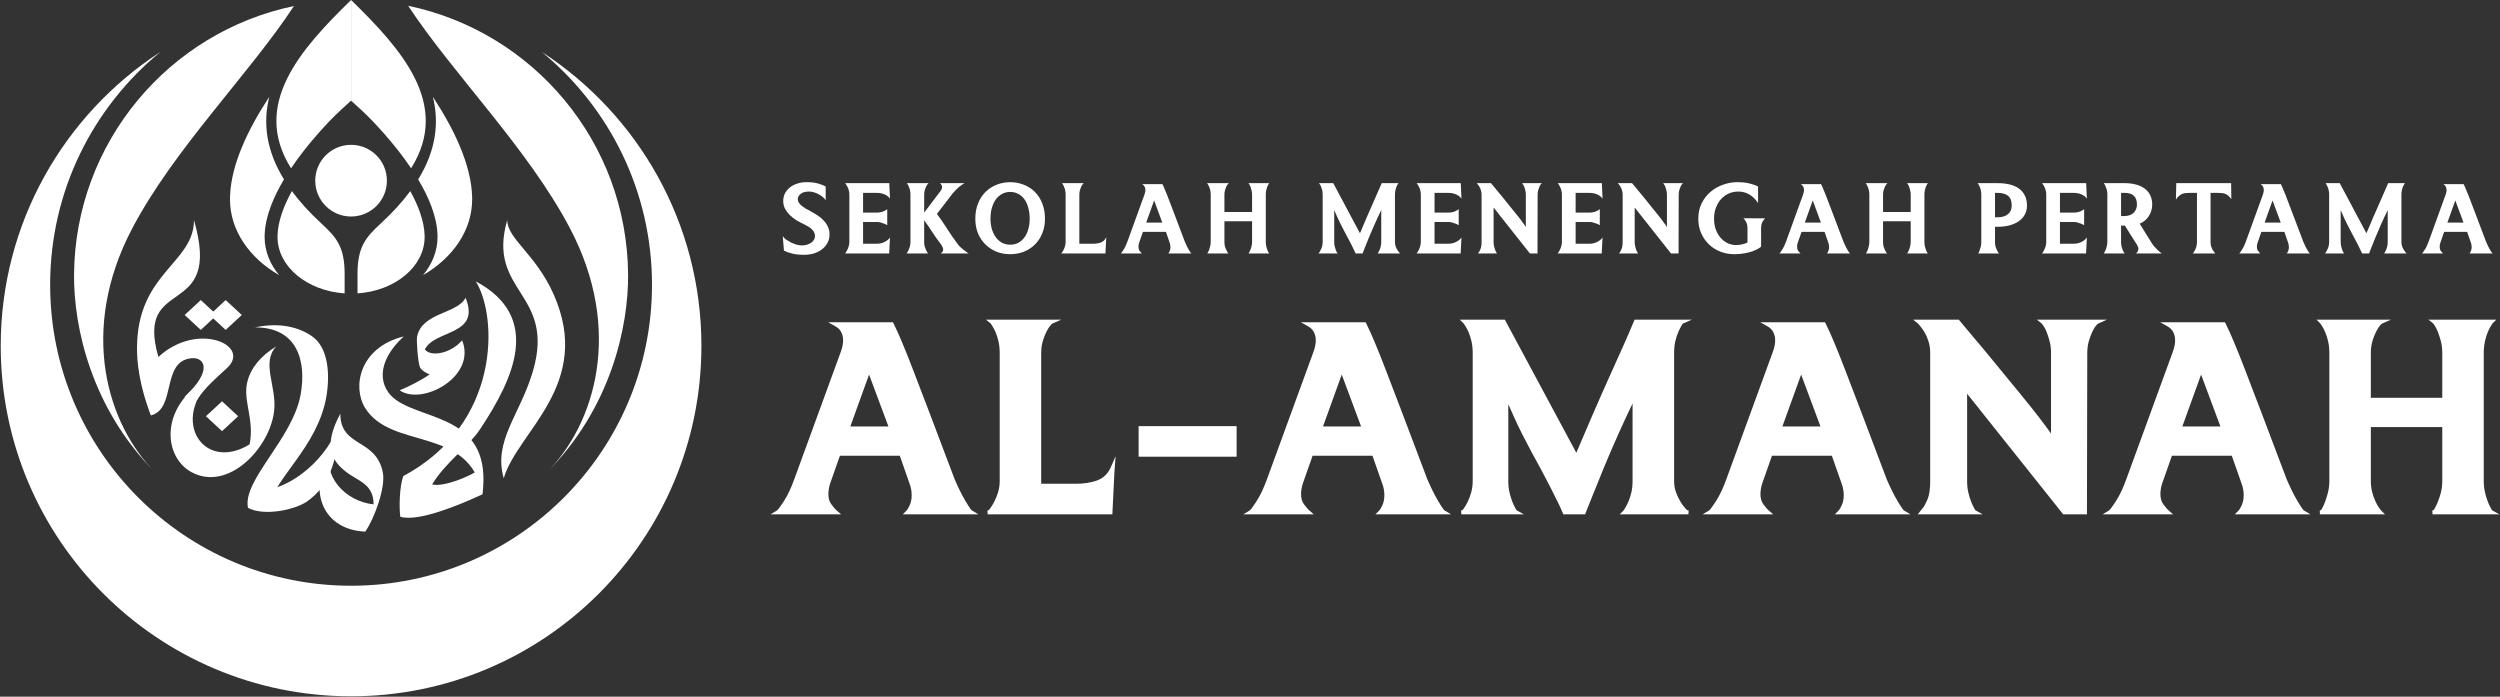 <svg xmlns="http://www.w3.org/2000/svg" width="2031" height="566" viewBox="0 0 2031 566" fill="none"><rect x="0" y="0" width="2031" height="566" fill="#333333" stroke="none"/><g clip-path="url(#clip0_2130_864)"><path fill-rule="evenodd" clip-rule="evenodd" d="M333.969 136.701C327.348 126.843 319.844 117.386 311.921 108.414C305.893 101.588 299.385 94.668 292.579 88.478L285.213 81.783V0C326.115 39.93 366.622 84.855 333.969 136.701Z" fill="white"></path><path fill-rule="evenodd" clip-rule="evenodd" d="M383.548 159.669C383.573 160.389 383.589 161.111 383.589 161.836C383.589 187.136 367.865 209.572 343.623 223.537C347.195 219.302 350.118 214.549 352.207 209.296C354.352 203.901 355.455 198.231 355.455 192.485C355.455 191.965 355.441 191.446 355.427 190.926C354.974 175.478 347.93 159.515 339.73 145.776C354.022 122.503 357.01 100.205 351.665 78.664C368.992 105 382.806 133.938 383.548 159.669Z" fill="white"></path><path fill-rule="evenodd" clip-rule="evenodd" d="M236.457 136.701C243.078 126.843 250.582 117.386 258.504 108.414C264.532 101.588 271.041 94.668 277.847 88.478L285.213 81.783V0C244.312 39.93 203.803 84.855 236.457 136.701Z" fill="white"></path><path fill-rule="evenodd" clip-rule="evenodd" d="M186.878 159.669C186.852 160.389 186.836 161.111 186.836 161.836C186.836 187.136 202.56 209.572 226.802 223.537C223.231 219.302 220.307 214.549 218.218 209.296C216.074 203.901 214.97 198.231 214.97 192.485C214.97 191.965 214.984 191.446 215 190.926C215.452 175.478 222.497 159.515 230.695 145.776C216.404 122.503 213.415 100.205 218.762 78.664C201.433 105 187.621 133.938 186.878 159.669Z" fill="white"></path><path fill-rule="evenodd" clip-rule="evenodd" d="M344.95 191.185C344.966 191.617 344.976 192.051 344.976 192.485C344.976 216.546 321.005 236.293 290.452 238.337V222.365C290.452 200.564 297.213 192.707 309.211 181.669C318.937 172.721 326.912 163.919 333.317 155.254C339.962 167.345 344.618 179.789 344.95 191.185Z" fill="white"></path><path fill-rule="evenodd" clip-rule="evenodd" d="M225.475 191.185C225.459 191.617 225.45 192.051 225.45 192.485C225.45 216.546 249.421 236.293 279.973 238.337V222.365C279.973 200.564 273.212 192.707 261.215 181.669C251.49 172.721 243.514 163.919 237.11 155.254C230.463 167.345 225.808 179.789 225.475 191.185Z" fill="white"></path><path fill-rule="evenodd" clip-rule="evenodd" d="M285.212 117.66C301.291 117.66 314.324 130.696 314.324 146.777C314.324 162.856 301.291 175.893 285.212 175.893C269.135 175.893 256.101 162.856 256.101 146.777C256.101 130.696 269.135 117.66 285.212 117.66Z" fill="white"></path><path fill-rule="evenodd" clip-rule="evenodd" d="M440.158 42.203C518.207 92.965 569.829 180.951 569.829 281.006C569.829 438.222 442.402 565.669 285.212 565.669C128.021 565.669 0.595 438.222 0.595 281.006C0.595 180.951 52.217 92.965 130.266 42.203C75.61 87.046 40.736 155.116 40.736 231.337C40.736 366.38 150.191 475.854 285.212 475.854C420.233 475.854 529.688 366.38 529.688 231.337C529.688 155.116 494.814 87.046 440.158 42.203Z" fill="white"></path><path fill-rule="evenodd" clip-rule="evenodd" d="M391.954 401.571C381.569 345.567 318.07 366.174 296.553 331.32C286.087 314.368 291.955 282.256 327.972 273.312C304.451 295.106 308.021 315.314 321.987 325.082C346.528 342.249 400.002 338.112 391.954 401.571Z" fill="white"></path><path fill-rule="evenodd" clip-rule="evenodd" d="M303.505 409.755C303.505 392.901 290.916 391.082 280.863 383.113C269.942 374.453 262.013 362.987 276.473 336.07C276.472 363.797 305.491 355.717 311.031 383.943C313.4 396.017 303.961 421.762 296.723 431.872C263.613 430.555 248.404 400.715 268.632 363.736C261.129 386.319 280.214 407.275 303.505 409.755Z" fill="white"></path><path fill-rule="evenodd" clip-rule="evenodd" d="M222.769 333.334C224.787 313.63 211.98 294.518 224.491 281.363C211.695 289.245 203.714 298.837 200.874 310.435C197.192 325.475 206.986 341.434 202.725 361.034C163.917 384.938 134.298 337.413 179.007 301.85C128.414 324.354 131.202 370.078 155.259 383.406C185.338 400.072 219.661 363.658 222.769 333.334Z" fill="white"></path><path fill-rule="evenodd" clip-rule="evenodd" d="M163.115 243.777L176.199 255.899L163.115 268.021L150.03 255.899L163.115 243.777Z" fill="white"></path><path fill-rule="evenodd" clip-rule="evenodd" d="M183.331 243.777L196.416 255.899L183.331 268.021L170.247 255.899L183.331 243.777Z" fill="white"></path><path fill-rule="evenodd" clip-rule="evenodd" d="M218.917 411.299C222.591 388.66 257.848 363.313 265.035 322.73C268.573 302.76 266.031 282.531 254.273 273.773C244.101 266.194 228.066 261.516 207.243 265.954C241.659 265.954 249.029 293.281 244.289 320.277C237.956 356.357 196.823 390.118 201.46 412.582C207.815 412.582 213.617 412.133 218.917 411.299Z" fill="white"></path><path fill-rule="evenodd" clip-rule="evenodd" d="M201.46 412.582C214.449 419.531 239.097 414.213 248.755 407.843C270.12 393.752 274.783 367.645 274.783 345.344C267.962 368.931 238.122 398.796 208.437 398.796C208.437 408.464 205.379 405.254 201.46 412.582Z" fill="white"></path><path fill-rule="evenodd" clip-rule="evenodd" d="M184.47 298.959C175.479 307.29 166.294 314.984 160.22 324.732C155.816 325.967 154.24 321.283 149.837 322.518C173.366 300.713 165.982 290.08 155.648 291.018C130.684 293.284 143.558 332.275 122.517 337.497C117.593 324.266 111.311 304.57 111.311 282.923C111.311 221.511 157.585 214.039 157.585 178.785C181.396 261.126 109.088 222.239 128.678 289.997C160.26 260.733 204.498 280.401 184.47 298.959Z" fill="white"></path><path fill-rule="evenodd" clip-rule="evenodd" d="M180.375 326.02L193.46 338.146L180.375 350.268L167.291 338.146L180.375 326.02Z" fill="white"></path><path fill-rule="evenodd" clip-rule="evenodd" d="M409.253 388.526C420.173 350.766 482.25 312.491 449.833 239.23C435.303 206.39 412.084 194.043 412.084 178.785C395.122 237.439 451.436 237.59 433.05 301.172C422.772 336.711 400.433 358.014 409.253 388.526Z" fill="white"></path><path fill-rule="evenodd" clip-rule="evenodd" d="M386.537 228.602C440.472 257.455 417.698 307.016 390.096 348.56C380.167 363.507 363.013 374.308 351.056 393.497C359.536 396.076 382.626 387 390.533 380.63C391.008 387.61 391.48 394.591 391.954 401.57C373.712 410.028 339.886 424.267 325.176 419.797C324.237 412.279 324.398 396.054 327.598 386.793C406.823 344.411 404.477 257.393 386.537 228.602Z" fill="white"></path><path fill-rule="evenodd" clip-rule="evenodd" d="M349.024 304.16C342.144 309.006 331.828 314.227 324.675 317.072C342.926 329.888 387.402 305.938 375.424 276.52C366.32 287.005 350.319 290.328 345.143 283.896C353.259 267.523 390.835 272.887 378.217 241.895C371.72 255.003 342.645 253.735 338.824 273.599C338.55 275.026 338.68 279.861 339.085 284.95C339.519 290.36 340.258 296.061 341.153 298.255C342.021 300.389 345.508 302.892 349.024 304.16Z" fill="white"></path><path fill-rule="evenodd" clip-rule="evenodd" d="M238.824 4.898C137.32 26.01 60.913 115.622 60.157 223.227C59.858 265.942 74.283 332.054 126.404 384.184C86.988 344.761 63.837 268.415 107.391 185.61C141.427 120.902 202.33 60.364 238.824 4.898Z" fill="white"></path><path fill-rule="evenodd" clip-rule="evenodd" d="M331.599 4.715C433.103 25.826 509.511 115.439 510.267 223.042C510.565 265.758 496.141 331.87 444.019 384C483.436 344.577 506.586 268.231 463.033 185.426C428.996 120.717 368.093 60.18 331.599 4.715Z" fill="white"></path><path fill-rule="evenodd" clip-rule="evenodd" d="M1977.03 414.503C1977.31 414.108 1977.62 413.556 1977.82 413.237C1978.81 411.627 1979.64 409.809 1980.37 408.063C1981.43 405.54 1982.26 402.891 1982.96 400.239C1983.77 397.145 1984.1 393.952 1984.1 390.753V346.967H1926.07V390.753C1926.07 393.842 1926.37 396.971 1927.2 399.947C1927.91 402.512 1928.78 405.057 1929.89 407.47C1930.68 409.188 1931.63 411.054 1932.82 412.593C1933.31 413.276 1934.02 414.328 1934.61 414.91L1937.58 417.857H1884.73L1884.55 414.64L1885.54 414.516C1885.83 414.129 1886.15 413.574 1886.35 413.252C1887.29 411.669 1888.06 409.833 1888.73 408.11C1889.72 405.549 1890.54 402.913 1891.22 400.248C1892.02 397.147 1892.36 393.957 1892.36 390.753V286.799C1892.36 283.56 1892.07 280.304 1891.33 277.156C1890.72 274.598 1889.96 272.034 1888.92 269.659C1888.15 267.96 1887.28 266.153 1886.24 264.607C1885.83 263.993 1885.32 263.162 1884.84 262.611L1881.94 259.695H1942.39L1935.03 262.924C1934.58 263.228 1933.74 264.235 1933.38 264.659C1932.16 266.06 1931.13 267.942 1930.29 269.604C1929.05 272.034 1928.09 274.627 1927.31 277.247C1926.4 280.334 1926.07 283.58 1926.07 286.799V323.181H1984.1V286.799C1984.1 283.578 1983.8 280.315 1982.96 277.209C1982.27 274.64 1981.51 272.043 1980.51 269.584C1979.83 267.897 1979.03 266.11 1978.02 264.607C1977.65 264.058 1977.14 263.191 1976.69 262.72L1972.86 259.695H2028L2025.06 262.604C2024.64 263.087 2024.14 263.907 2023.8 264.455C2022.83 265.979 2022 267.743 2021.25 269.357C2020.2 271.787 2019.43 274.389 2018.84 276.981C2018.12 280.204 2017.8 283.494 2017.8 286.799V390.753C2017.8 393.91 2018.13 397.064 2018.84 400.136C2019.44 402.698 2020.17 405.268 2021.16 407.7C2021.87 409.466 2022.66 411.251 2023.62 412.929C2023.85 413.346 2024.38 414.367 2024.72 414.679L2030.48 417.857H1976.18L1976.03 414.605L1977.03 414.503Z" fill="white"></path><path fill-rule="evenodd" clip-rule="evenodd" d="M1813.12 370.252H1764.47L1756.85 391.889C1756.27 393.505 1755.75 395.222 1755.51 396.981C1755.27 398.415 1755.1 399.884 1755.1 401.338C1755.1 404.37 1755.72 407.372 1757.57 409.792C1758.85 411.461 1760.4 413.467 1761.98 414.834L1765.46 417.856H1708.13L1713.4 414.672C1714.55 413.911 1718.08 408.503 1718.9 407.247C1722.45 401.825 1725.16 395.448 1727.39 389.341L1765.26 285.634C1765.86 284.055 1766.29 282.357 1766.65 280.704C1767.06 278.833 1767.16 276.922 1767 275.014C1766.84 273.048 1766.26 271.204 1765.35 269.479C1764.3 267.509 1762.56 266.074 1760.67 265.018L1754.92 261.805H1807.56L1808.02 262.724C1810.49 267.622 1812.7 272.693 1814.83 277.753C1818.01 285.287 1821 292.919 1823.94 300.552C1828.51 312.406 1833.04 324.279 1837.56 336.154C1844.3 353.862 1850.95 371.583 1857.65 389.267C1860.27 395.322 1863.13 401.379 1866.47 407.047C1867.24 408.336 1870.52 413.883 1871.67 414.674L1876.94 417.856H1815.51L1818.48 414.912C1819.5 413.898 1820.57 411.68 1821.19 410.369C1822.39 407.847 1822.77 404.889 1822.77 402.106C1822.77 400.619 1822.58 399.085 1822.36 397.618C1822.06 395.689 1821.43 393.739 1820.7 391.871L1813.12 370.252ZM1772.93 346.464H1803.87L1788.16 304.311L1772.93 346.464Z" fill="white"></path><path fill-rule="evenodd" clip-rule="evenodd" d="M1598.09 319.871V390.753C1598.09 393.891 1598.35 397.07 1599.08 400.125C1599.69 402.68 1600.42 405.268 1601.4 407.7C1602.11 409.464 1602.91 411.251 1603.85 412.897C1604.09 413.32 1604.65 414.363 1605.01 414.677L1610.77 417.857H1557.95L1562.56 412.121L1562.55 412.195C1563.34 411.287 1564.93 407.795 1565.48 406.638C1567.67 402.101 1568.09 395.742 1568.09 390.753V286.799C1568.09 283.573 1567.69 280.356 1566.71 277.288C1565.87 274.684 1564.81 272.161 1563.4 269.833C1562.35 268.105 1561.19 266.291 1559.86 264.778C1559.31 264.154 1558.64 263.296 1558.04 262.74L1554.23 259.695H1591.32L1591.82 260.3C1595.67 265.002 1599.57 269.657 1603.51 274.273C1608.67 280.31 1613.75 286.406 1618.77 292.563C1624.22 299.241 1629.69 305.89 1635.17 312.543C1640.37 318.859 1645.56 325.186 1650.66 331.589C1654.75 336.737 1658.79 341.945 1662.69 347.257C1663.84 348.831 1665.07 350.505 1666.25 352.212V286.799C1666.25 283.578 1665.95 280.317 1665.11 277.209C1664.42 274.631 1663.62 272.055 1662.63 269.582C1661.95 267.901 1661.11 266.122 1660.05 264.661C1659.63 264.093 1659.07 263.221 1658.58 262.729L1654.74 259.695H1711.71L1704.39 262.924C1703.94 263.228 1703.11 264.235 1702.74 264.659C1701.54 266.04 1700.57 267.885 1699.79 269.552C1698.64 272.02 1697.72 274.629 1696.94 277.249C1696.03 280.331 1695.71 283.588 1695.7 286.803L1695.43 417.857H1676.17L1598.09 319.871Z" fill="white"></path><path fill-rule="evenodd" clip-rule="evenodd" d="M1280.6 367.841C1289.8 346.127 1299.16 324.47 1308.86 302.992C1315.19 288.984 1321.58 274.912 1327.52 260.726L1327.95 259.695H1374.43L1367.21 262.854C1366.88 263.153 1366.3 264.133 1366.06 264.532C1365.1 266.148 1364.26 267.918 1363.49 269.642C1362.42 272.038 1361.65 274.595 1361.04 277.156C1360.3 280.292 1360.05 283.576 1360.05 286.799V390.753C1360.05 393.95 1360.51 397.082 1361.63 400.067C1362.64 402.755 1363.86 405.393 1365.36 407.827C1366.47 409.634 1367.73 411.423 1369.17 412.962C1369.54 413.355 1370.17 414.077 1370.65 414.482L1371.83 414.6L1371.68 417.857H1315.86L1318.78 414.945C1319.24 414.418 1319.81 413.443 1320.19 412.841C1321.21 411.21 1322.07 409.403 1322.86 407.641C1323.93 405.25 1324.7 402.678 1325.31 400.125C1326.04 397.073 1326.3 393.891 1326.3 390.753V327.812C1322.44 335.792 1318.69 343.827 1315.07 351.922C1310.8 361.455 1306.64 371.046 1302.67 380.719C1299.54 388.373 1296.45 396.051 1293.36 403.726C1291.61 408.065 1289.83 412.413 1288.15 416.781L1287.73 417.857H1270.03L1269.61 416.792C1268.57 414.159 1267.28 411.513 1266.06 408.961C1264.14 404.929 1262.14 400.933 1260.09 396.964C1257.59 392.109 1255.08 387.265 1252.52 382.445C1249.78 377.268 1246.97 372.128 1244.09 366.992C1239.09 357.605 1234.11 348.041 1229.77 338.304C1228.29 334.997 1226.82 331.691 1225.34 328.388V390.753C1225.34 393.891 1225.61 397.07 1226.34 400.125C1226.95 402.68 1227.67 405.268 1228.66 407.703C1229.37 409.466 1230.16 411.251 1231.11 412.899C1231.35 413.32 1231.9 414.363 1232.26 414.677L1238.02 417.857H1187.16L1187.01 414.602L1188.1 414.491C1188.46 414.095 1188.9 413.465 1189.15 413.121C1190.31 411.528 1191.32 409.72 1192.21 407.953C1193.45 405.499 1194.39 402.847 1195.15 400.2C1196.03 397.125 1196.43 393.957 1196.43 390.753V286.799C1196.43 283.56 1196.14 280.304 1195.4 277.156C1194.79 274.595 1194.03 272.034 1192.99 269.657C1192.21 267.958 1191.35 266.151 1190.31 264.607C1189.9 263.998 1189.39 263.164 1188.92 262.619L1185.96 259.695H1222.53L1280.6 367.841Z" fill="white"></path><path fill-rule="evenodd" clip-rule="evenodd" d="M925.018 346.195H1004.63V371.02H925.018V346.195Z" fill="white"></path><path fill-rule="evenodd" clip-rule="evenodd" d="M803.278 414.51C803.639 414.104 804.073 413.479 804.358 413.087C805.568 411.511 806.628 409.67 807.571 407.913C808.891 405.461 809.932 402.83 810.768 400.16C811.722 397.112 812.158 393.954 812.158 390.753V286.799C812.158 283.562 811.871 280.304 811.123 277.156C810.514 274.598 809.752 272.034 808.721 269.661C807.939 267.962 807.07 266.153 806.033 264.607C805.653 264.043 805.174 263.199 804.736 262.705L800.961 259.695H862.138L854.824 262.922C854.377 263.228 853.54 264.235 853.172 264.659C851.953 266.06 850.927 267.94 850.081 269.604C848.854 272.025 847.914 274.636 847.143 277.247C846.23 280.34 845.863 283.571 845.863 286.799V392.995H874.065C880.031 392.995 886.277 392.281 891.885 390.074C896.867 388.115 900.263 384.453 902.459 379.46L906.312 370.692L905.342 383.973L903.676 417.857H802.4L802.211 414.643L803.278 414.51Z" fill="white"></path><path fill-rule="evenodd" clip-rule="evenodd" d="M1115 370.252H1066.35L1058.73 391.889C1058.15 393.505 1057.63 395.222 1057.39 396.981C1057.15 398.415 1056.98 399.884 1056.98 401.338C1056.98 404.37 1057.6 407.372 1059.45 409.792C1060.73 411.461 1062.28 413.467 1063.86 414.834L1067.34 417.856H1010L1015.28 414.672C1016.43 413.911 1019.95 408.503 1020.78 407.247C1024.32 401.825 1027.03 395.448 1029.27 389.341L1067.14 285.634C1067.74 284.055 1068.17 282.357 1068.53 280.704C1068.94 278.833 1069.04 276.922 1068.88 275.014C1068.72 273.048 1068.14 271.204 1067.23 269.479C1066.18 267.509 1064.44 266.074 1062.55 265.018L1056.79 261.805H1109.43L1109.9 262.724C1112.37 267.622 1114.58 272.693 1116.71 277.753C1119.89 285.287 1122.88 292.919 1125.82 300.552C1130.39 312.406 1134.92 324.279 1139.44 336.154C1146.18 353.862 1152.83 371.583 1159.53 389.267C1162.15 395.322 1165.01 401.379 1168.35 407.047C1169.12 408.336 1172.4 413.883 1173.55 414.674L1178.82 417.856H1117.39L1120.36 414.912C1121.38 413.898 1122.45 411.68 1123.07 410.369C1124.26 407.847 1124.65 404.889 1124.65 402.106C1124.65 400.619 1124.46 399.085 1124.24 397.618C1123.94 395.689 1123.31 393.739 1122.58 391.871L1115 370.252ZM1074.81 346.464H1105.75L1090.04 304.311L1074.81 346.464Z" fill="white"></path><path fill-rule="evenodd" clip-rule="evenodd" d="M731 370.252H682.347L674.729 391.889C674.144 393.505 673.623 395.222 673.384 396.981C673.15 398.415 672.979 399.884 672.979 401.338C672.979 404.37 673.598 407.372 675.446 409.792C676.723 411.461 678.273 413.467 679.853 414.834L683.339 417.856H626L631.273 414.672C632.426 413.911 635.951 408.503 636.774 407.247C640.321 401.825 643.031 395.448 645.262 389.341L683.133 285.634C683.735 284.055 684.162 282.357 684.525 280.704C684.935 278.833 685.035 276.922 684.88 275.014C684.718 273.048 684.14 271.204 683.222 269.479C682.172 267.509 680.435 266.074 678.547 265.018L672.79 261.805H725.431L725.894 262.724C728.362 267.622 730.578 272.693 732.71 277.753C735.884 285.287 738.877 292.919 741.817 300.552C746.386 312.406 750.914 324.279 755.436 336.154C762.178 353.862 768.829 371.583 775.524 389.267C778.145 395.322 781.004 401.379 784.349 407.047C785.112 408.336 788.397 413.883 789.542 414.674L794.815 417.856H733.384L736.355 414.912C737.378 413.898 738.448 411.68 739.068 410.369C740.261 407.847 740.642 404.889 740.642 402.106C740.642 400.619 740.461 399.085 740.235 397.618C739.94 395.689 739.306 393.739 738.573 391.871L731 370.252ZM690.802 346.464H721.748L706.04 304.311L690.802 346.464Z" fill="white"></path><path fill-rule="evenodd" clip-rule="evenodd" d="M1488.21 370.252H1439.55L1431.93 391.889C1431.35 393.505 1430.83 395.222 1430.59 396.981C1430.35 398.415 1430.18 399.884 1430.18 401.338C1430.18 404.37 1430.8 407.372 1432.65 409.792C1433.93 411.461 1435.48 413.467 1437.06 414.834L1440.54 417.856H1383.21L1388.48 414.672C1389.63 413.911 1393.16 408.503 1393.98 407.247C1397.53 401.825 1400.24 395.448 1402.47 389.341L1440.34 285.634C1440.94 284.055 1441.37 282.357 1441.73 280.704C1442.14 278.833 1442.24 276.922 1442.09 275.014C1441.92 273.048 1441.35 271.204 1440.43 269.479C1439.38 267.509 1437.64 266.074 1435.75 265.018L1430 261.805H1482.64L1483.1 262.724C1485.57 267.622 1487.78 272.693 1489.92 277.753C1493.09 285.287 1496.08 292.919 1499.02 300.552C1503.59 312.406 1508.12 324.279 1512.64 336.154C1519.38 353.862 1526.03 371.583 1532.73 389.267C1535.35 395.322 1538.21 401.379 1541.56 407.047C1542.32 408.336 1545.6 413.883 1546.75 414.674L1552.02 417.856H1490.59L1493.56 414.912C1494.58 413.898 1495.65 411.68 1496.27 410.369C1497.47 407.847 1497.85 404.889 1497.85 402.106C1497.85 400.619 1497.67 399.085 1497.44 397.618C1497.14 395.689 1496.51 393.739 1495.78 391.871L1488.21 370.252ZM1448.01 346.464H1478.95L1463.25 304.311L1448.01 346.464Z" fill="white"></path><path d="M662.089 191.762C662.089 190.524 661.828 189.45 661.307 188.538C660.786 187.561 660.102 186.715 659.255 185.998C658.474 185.217 657.529 184.533 656.422 183.947C655.314 183.296 654.174 182.677 653.002 182.091C651.048 181.179 649.061 180.137 647.041 178.965C645.087 177.728 643.296 176.328 641.667 174.765C640.104 173.202 638.801 171.476 637.759 169.588C636.782 167.699 636.293 165.583 636.293 163.238C636.293 161.024 636.749 159.006 637.661 157.182C638.638 155.294 639.974 153.666 641.667 152.298C643.361 150.93 645.348 149.889 647.628 149.172C649.908 148.391 652.416 148 655.152 148C658.93 148 662.089 148.358 664.63 149.075C667.17 149.791 669.222 150.605 670.785 151.517V162.75C670.395 161.969 669.711 161.155 668.733 160.308C667.821 159.461 666.747 158.712 665.509 158.061C664.271 157.345 662.936 156.759 661.503 156.303C660.07 155.847 658.702 155.619 657.399 155.619C654.207 155.619 651.862 156.27 650.364 157.573C648.865 158.81 648.116 160.243 648.116 161.871C648.116 162.848 648.409 163.792 648.996 164.704C649.582 165.55 650.331 166.364 651.243 167.146C652.22 167.927 653.328 168.709 654.565 169.49C655.803 170.206 657.073 170.89 658.376 171.541C660.526 172.714 662.545 173.918 664.434 175.156C666.323 176.393 667.952 177.793 669.32 179.356C670.753 180.854 671.86 182.514 672.642 184.338C673.489 186.161 673.912 188.212 673.912 190.492C673.912 192.901 673.391 195.115 672.349 197.134C671.307 199.153 669.841 200.911 667.952 202.409C666.128 203.842 663.946 204.981 661.405 205.828C658.93 206.609 656.194 207 653.197 207C649.289 207 645.967 206.642 643.231 205.925C640.56 205.209 638.443 204.428 636.879 203.581L636 193.031V191.859C636.456 192.706 637.27 193.585 638.443 194.497C639.68 195.343 641.016 196.157 642.449 196.939C643.947 197.655 645.478 198.241 647.041 198.697C648.67 199.153 650.136 199.381 651.438 199.381C653.132 199.381 654.63 199.153 655.933 198.697C657.301 198.241 658.441 197.655 659.353 196.939C660.265 196.222 660.949 195.408 661.405 194.497C661.861 193.585 662.089 192.673 662.089 191.762Z" fill="white"></path><path d="M722.357 205.925H686.497C686.562 205.925 686.758 205.698 687.084 205.242C687.474 204.721 687.865 204.037 688.256 203.19C688.712 202.344 689.103 201.367 689.429 200.26C689.819 199.088 690.015 197.85 690.015 196.548V158.159C690.015 156.791 689.852 155.554 689.526 154.447C689.201 153.34 688.81 152.363 688.354 151.517C687.963 150.67 687.572 150.019 687.181 149.563C686.856 149.042 686.66 148.781 686.595 148.781H722.455L722.944 159.917L723.041 161.48C722.26 160.113 720.892 158.973 718.938 158.061C717.048 157.15 714.801 156.694 712.195 156.694H701.154V172.714H712.391C714.28 172.714 716.039 172.388 717.667 171.737C719.296 171.02 720.338 170.402 720.794 169.881V182.97C720.729 182.905 720.436 182.742 719.915 182.482C719.394 182.156 718.742 181.863 717.96 181.603C717.179 181.277 716.299 180.984 715.322 180.724C714.345 180.463 713.368 180.333 712.391 180.333H701.154V198.013H712.195C714.736 198.013 716.951 197.492 718.84 196.45C720.794 195.408 722.195 194.236 723.041 192.934L722.944 194.399L722.357 205.925Z" fill="white"></path><path d="M750.797 172.714L763.597 155.815V155.912C764.314 155.066 764.77 154.317 764.965 153.666C765.226 153.014 765.356 152.461 765.356 152.005C765.356 151.484 765.193 150.898 764.867 150.247C764.542 149.595 764.118 149.107 763.597 148.781H783.53C783.139 148.977 782.586 149.335 781.869 149.856C781.153 150.312 780.338 150.898 779.426 151.614C778.58 152.331 777.7 153.145 776.788 154.056C775.876 154.968 774.997 155.912 774.15 156.889L761.154 173.788C764.216 177.891 766.984 181.928 769.46 185.901C771.935 189.808 774.704 193.813 777.765 197.916C778.417 198.827 779.198 199.739 780.11 200.651C781.088 201.497 781.999 202.279 782.846 202.995C783.758 203.711 784.573 204.33 785.289 204.851C786.071 205.372 786.625 205.73 786.95 205.925H764.183C764.9 205.47 765.421 204.981 765.747 204.46C766.072 203.874 766.235 203.321 766.235 202.8C766.235 201.758 765.714 200.423 764.672 198.795C763.369 197.102 762.131 195.441 760.959 193.813C759.851 192.185 758.744 190.557 757.637 188.929C756.594 187.301 755.52 185.673 754.412 184.045C753.305 182.417 752.1 180.724 750.797 178.965V196.548C750.797 197.85 750.927 199.055 751.188 200.162C751.513 201.204 751.872 202.148 752.263 202.995C752.653 203.842 753.012 204.525 753.337 205.046C753.728 205.502 753.989 205.795 754.119 205.925H736.433C736.498 205.925 736.694 205.698 737.019 205.242C737.345 204.721 737.703 204.037 738.094 203.19C738.485 202.344 738.843 201.367 739.169 200.26C739.495 199.088 739.658 197.85 739.658 196.548V158.159C739.658 156.791 739.527 155.554 739.267 154.447C739.006 153.34 738.681 152.396 738.29 151.614C737.964 150.768 737.638 150.116 737.313 149.661C736.987 149.14 736.791 148.847 736.726 148.781H754.412C754.282 148.847 754.021 149.107 753.63 149.563C753.24 150.019 752.816 150.67 752.36 151.517C751.969 152.363 751.611 153.34 751.285 154.447C750.96 155.554 750.797 156.791 750.797 158.159V172.714Z" fill="white"></path><path d="M792.351 177.695C792.351 173.007 793.1 168.839 794.598 165.192C796.096 161.48 798.148 158.354 800.754 155.815C803.36 153.275 806.356 151.354 809.743 150.051C813.131 148.684 816.746 148 820.589 148C824.498 148 828.178 148.684 831.631 150.051C835.083 151.354 838.08 153.275 840.62 155.815C843.226 158.354 845.245 161.48 846.679 165.192C848.177 168.839 848.926 173.007 848.926 177.695C848.926 182.124 848.177 186.129 846.679 189.71C845.245 193.227 843.226 196.255 840.62 198.795C838.08 201.269 835.083 203.19 831.631 204.558C828.178 205.86 824.498 206.512 820.589 206.512C816.746 206.512 813.131 205.86 809.743 204.558C806.356 203.19 803.36 201.269 800.754 198.795C798.148 196.255 796.096 193.227 794.598 189.71C793.1 186.129 792.351 182.124 792.351 177.695ZM804.662 177.695C804.662 180.821 805.053 183.687 805.835 186.291C806.682 188.896 807.789 191.143 809.157 193.031C810.59 194.855 812.284 196.288 814.238 197.329C816.192 198.306 818.342 198.795 820.687 198.795C823.032 198.795 825.182 198.306 827.136 197.329C829.09 196.288 830.752 194.855 832.119 193.031C833.553 191.143 834.627 188.896 835.344 186.291C836.126 183.687 836.517 180.821 836.517 177.695C836.517 174.374 836.126 171.379 835.344 168.709C834.627 165.974 833.553 163.662 832.119 161.773C830.752 159.885 829.09 158.452 827.136 157.475C825.182 156.433 823.032 155.912 820.687 155.912C818.342 155.912 816.192 156.433 814.238 157.475C812.284 158.452 810.59 159.885 809.157 161.773C807.789 163.662 806.682 165.974 805.835 168.709C805.053 171.379 804.662 174.374 804.662 177.695Z" fill="white"></path><path d="M898.056 205.925H862.098C862.164 205.925 862.359 205.698 862.685 205.242C863.076 204.721 863.499 204.037 863.955 203.19C864.411 202.344 864.802 201.367 865.127 200.26C865.518 199.088 865.714 197.85 865.714 196.548V158.159C865.714 156.791 865.583 155.554 865.323 154.447C865.062 153.34 864.737 152.396 864.346 151.614C864.02 150.768 863.694 150.116 863.369 149.661C863.043 149.14 862.848 148.847 862.782 148.781H880.468C880.338 148.847 880.077 149.107 879.687 149.563C879.296 150.019 878.872 150.67 878.416 151.517C878.025 152.363 877.667 153.34 877.341 154.447C877.016 155.554 876.853 156.791 876.853 158.159V198.013H887.797C890.402 198.013 892.65 197.655 894.539 196.939C896.428 196.157 897.828 194.725 898.74 192.641L898.643 194.008L898.056 205.925Z" fill="white"></path><path d="M947.186 188.343H928.523L925.592 196.743C925.331 197.46 925.136 198.143 925.006 198.795C924.941 199.381 924.908 199.934 924.908 200.455C924.908 201.888 925.234 203.06 925.885 203.972C926.602 204.884 927.188 205.535 927.644 205.925H910.544C910.87 205.73 911.587 204.753 912.694 202.995C913.867 201.237 914.941 198.99 915.919 196.255L929.794 157.964C929.989 157.443 930.152 156.824 930.282 156.108C930.478 155.326 930.543 154.545 930.478 153.763C930.412 152.982 930.184 152.233 929.794 151.517C929.403 150.735 928.751 150.084 927.839 149.563H944.353C945.134 151.126 945.949 152.982 946.795 155.131C947.707 157.215 948.815 160.015 950.118 163.531C951.486 166.983 953.147 171.346 955.101 176.621C957.12 181.896 959.596 188.44 962.527 196.255C963.634 198.86 964.709 201.074 965.752 202.897C966.859 204.721 967.576 205.73 967.901 205.925H949.141C949.466 205.6 949.825 204.981 950.215 204.07C950.671 203.158 950.899 202.051 950.899 200.748C950.899 200.227 950.834 199.641 950.704 198.99C950.639 198.339 950.443 197.59 950.118 196.743L947.186 188.343ZM931.162 180.821H944.255L937.611 162.848L931.162 180.821Z" fill="white"></path><path d="M1028.33 196.548C1028.33 197.85 1028.46 199.055 1028.72 200.162C1028.98 201.269 1029.28 202.246 1029.6 203.093C1029.93 203.874 1030.22 204.525 1030.48 205.046C1030.81 205.567 1031.04 205.86 1031.17 205.925H1014.26C1014.33 205.925 1014.49 205.698 1014.75 205.242C1015.08 204.721 1015.4 204.037 1015.73 203.19C1016.12 202.344 1016.44 201.367 1016.7 200.26C1017.03 199.088 1017.19 197.85 1017.19 196.548V179.747H994.72V196.548C994.72 197.85 994.85 199.055 995.11 200.162C995.436 201.204 995.794 202.148 996.185 202.995C996.576 203.842 996.934 204.525 997.26 205.046C997.651 205.502 997.912 205.795 998.042 205.925H980.747C980.812 205.925 980.975 205.698 981.235 205.242C981.561 204.721 981.887 204.037 982.212 203.19C982.538 202.344 982.831 201.367 983.092 200.26C983.418 199.088 983.58 197.85 983.58 196.548V158.159C983.58 156.791 983.45 155.554 983.19 154.447C982.929 153.34 982.603 152.396 982.212 151.614C981.887 150.768 981.561 150.116 981.235 149.661C980.91 149.14 980.714 148.847 980.649 148.781H998.335C998.205 148.847 997.944 149.107 997.553 149.563C997.162 150.019 996.739 150.67 996.283 151.517C995.892 152.363 995.534 153.34 995.208 154.447C994.882 155.554 994.72 156.791 994.72 158.159V172.225H1017.19V158.159C1017.19 156.791 1017.03 155.554 1016.7 154.447C1016.44 153.34 1016.15 152.396 1015.83 151.614C1015.5 150.768 1015.17 150.116 1014.85 149.661C1014.52 149.14 1014.33 148.847 1014.26 148.781H1031.17C1031.1 148.847 1030.91 149.107 1030.58 149.563C1030.32 150.019 1029.99 150.67 1029.6 151.517C1029.28 152.298 1028.98 153.275 1028.72 154.447C1028.46 155.554 1028.33 156.791 1028.33 158.159V196.548Z" fill="white"></path><path d="M1104.83 189.515C1108.93 179.747 1112.54 171.379 1115.67 164.411C1118.8 157.443 1121.08 152.233 1122.51 148.781H1136.19C1136.06 148.847 1135.83 149.14 1135.51 149.661C1135.25 150.116 1134.92 150.768 1134.53 151.614C1134.2 152.396 1133.91 153.34 1133.65 154.447C1133.39 155.554 1133.26 156.791 1133.26 158.159V196.548C1133.26 197.85 1133.46 199.088 1133.85 200.26C1134.3 201.367 1134.79 202.344 1135.31 203.19C1135.83 204.037 1136.32 204.721 1136.78 205.242C1137.23 205.698 1137.49 205.925 1137.56 205.925H1119.19C1119.25 205.86 1119.45 205.567 1119.78 205.046C1120.1 204.525 1120.43 203.874 1120.75 203.093C1121.14 202.246 1121.47 201.269 1121.73 200.162C1121.99 199.055 1122.12 197.85 1122.12 196.548V170.662C1120.3 174.374 1118.54 178.151 1116.84 181.993C1115.15 185.77 1113.62 189.32 1112.25 192.641C1110.95 195.897 1109.81 198.73 1108.83 201.139C1107.92 203.483 1107.3 205.079 1106.98 205.925H1101.31C1101.05 205.274 1100.59 204.297 1099.94 202.995C1099.35 201.693 1098.64 200.227 1097.79 198.599C1096.94 196.906 1096 195.115 1094.96 193.227C1093.98 191.273 1092.97 189.352 1091.93 187.464C1089.71 183.296 1087.95 179.779 1086.65 176.914C1085.41 174.049 1084.5 171.965 1083.92 170.662V196.548C1083.92 197.85 1084.05 199.055 1084.31 200.162C1084.57 201.269 1084.86 202.246 1085.19 203.093C1085.51 203.874 1085.8 204.525 1086.07 205.046C1086.39 205.567 1086.62 205.86 1086.75 205.925H1071.12C1071.18 205.925 1071.38 205.698 1071.7 205.242C1072.09 204.721 1072.48 204.037 1072.87 203.19C1073.33 202.344 1073.72 201.367 1074.05 200.26C1074.37 199.088 1074.54 197.85 1074.54 196.548V158.159C1074.54 156.791 1074.4 155.554 1074.14 154.447C1073.88 153.34 1073.56 152.396 1073.17 151.614C1072.84 150.768 1072.52 150.116 1072.19 149.661C1071.86 149.14 1071.67 148.847 1071.6 148.781H1083.13L1104.83 189.515Z" fill="white"></path><path d="M1186.63 205.925H1150.77C1150.83 205.925 1151.03 205.698 1151.35 205.242C1151.74 204.721 1152.13 204.037 1152.52 203.19C1152.98 202.344 1153.37 201.367 1153.7 200.26C1154.09 199.088 1154.28 197.85 1154.28 196.548V158.159C1154.28 156.791 1154.12 155.554 1153.8 154.447C1153.47 153.34 1153.08 152.363 1152.62 151.517C1152.23 150.67 1151.84 150.019 1151.45 149.563C1151.12 149.042 1150.93 148.781 1150.86 148.781H1186.72L1187.21 159.917L1187.31 161.48C1186.53 160.113 1185.16 158.973 1183.21 158.061C1181.32 157.15 1179.07 156.694 1176.46 156.694H1165.42V172.714H1176.66C1178.55 172.714 1180.31 172.388 1181.94 171.737C1183.56 171.02 1184.61 170.402 1185.06 169.881V182.97C1185 182.905 1184.7 182.742 1184.18 182.482C1183.66 182.156 1183.01 181.863 1182.23 181.603C1181.45 181.277 1180.57 180.984 1179.59 180.724C1178.61 180.463 1177.64 180.333 1176.66 180.333H1165.42V198.013H1176.46C1179 198.013 1181.22 197.492 1183.11 196.45C1185.06 195.408 1186.46 194.236 1187.31 192.934L1187.21 194.399L1186.63 205.925Z" fill="white"></path><path d="M1249.07 205.925H1242.91L1213.4 168.611V196.548C1213.4 197.85 1213.53 199.055 1213.8 200.162C1214.06 201.269 1214.35 202.246 1214.67 203.093C1215 203.874 1215.29 204.525 1215.55 205.046C1215.88 205.567 1216.11 205.86 1216.24 205.925H1200.6L1201.39 204.949C1201.52 204.884 1201.91 204.135 1202.56 202.702C1203.28 201.269 1203.63 199.218 1203.63 196.548V158.159C1203.63 156.791 1203.44 155.554 1203.05 154.447C1202.72 153.34 1202.3 152.396 1201.78 151.614C1201.32 150.768 1200.86 150.116 1200.41 149.661C1200.02 149.14 1199.79 148.847 1199.72 148.781H1211.25C1212.36 150.149 1213.8 151.875 1215.55 153.959C1217.31 156.042 1219.17 158.289 1221.12 160.699C1223.08 163.108 1225.06 165.583 1227.08 168.123C1229.17 170.597 1231.06 172.942 1232.75 175.156C1234.51 177.305 1235.98 179.226 1237.15 180.919C1238.39 182.547 1239.2 183.719 1239.59 184.435V158.159C1239.59 156.791 1239.43 155.554 1239.1 154.447C1238.84 153.34 1238.55 152.396 1238.22 151.614C1237.9 150.768 1237.54 150.116 1237.15 149.661C1236.82 149.14 1236.63 148.847 1236.56 148.781H1252.68C1252.55 148.847 1252.29 149.107 1251.9 149.563C1251.51 150.019 1251.12 150.67 1250.73 151.517C1250.34 152.363 1249.98 153.34 1249.66 154.447C1249.33 155.554 1249.17 156.791 1249.17 158.159L1249.07 205.925Z" fill="white"></path><path d="M1301.24 205.925H1265.38C1265.45 205.925 1265.64 205.698 1265.97 205.242C1266.36 204.721 1266.75 204.037 1267.14 203.19C1267.6 202.344 1267.99 201.367 1268.31 200.26C1268.7 199.088 1268.9 197.85 1268.9 196.548V158.159C1268.9 156.791 1268.74 155.554 1268.41 154.447C1268.08 153.34 1267.69 152.363 1267.24 151.517C1266.85 150.67 1266.46 150.019 1266.06 149.563C1265.74 149.042 1265.54 148.781 1265.48 148.781H1301.34L1301.83 159.917L1301.92 161.48C1301.14 160.113 1299.77 158.973 1297.82 158.061C1295.93 157.15 1293.68 156.694 1291.08 156.694H1280.04V172.714H1291.27C1293.16 172.714 1294.92 172.388 1296.55 171.737C1298.18 171.02 1299.22 170.402 1299.68 169.881V182.97C1299.61 182.905 1299.32 182.742 1298.8 182.482C1298.28 182.156 1297.63 181.863 1296.84 181.603C1296.06 181.277 1295.18 180.984 1294.21 180.724C1293.23 180.463 1292.25 180.333 1291.27 180.333H1280.04V198.013H1291.08C1293.62 198.013 1295.83 197.492 1297.72 196.45C1299.68 195.408 1301.08 194.236 1301.92 192.934L1301.83 194.399L1301.24 205.925Z" fill="white"></path><path d="M1363.68 205.925H1357.53L1328.02 168.611V196.548C1328.02 197.85 1328.15 199.055 1328.41 200.162C1328.67 201.269 1328.96 202.246 1329.29 203.093C1329.61 203.874 1329.91 204.525 1330.17 205.046C1330.49 205.567 1330.72 205.86 1330.85 205.925H1315.22L1316 204.949C1316.13 204.884 1316.52 204.135 1317.17 202.702C1317.89 201.269 1318.25 199.218 1318.25 196.548V158.159C1318.25 156.791 1318.05 155.554 1317.66 154.447C1317.34 153.34 1316.91 152.396 1316.39 151.614C1315.94 150.768 1315.48 150.116 1315.02 149.661C1314.63 149.14 1314.4 148.847 1314.34 148.781H1325.87C1326.98 150.149 1328.41 151.875 1330.17 153.959C1331.93 156.042 1333.78 158.289 1335.74 160.699C1337.69 163.108 1339.68 165.583 1341.7 168.123C1343.78 170.597 1345.67 172.942 1347.37 175.156C1349.12 177.305 1350.59 179.226 1351.76 180.919C1353 182.547 1353.81 183.719 1354.21 184.435V158.159C1354.21 156.791 1354.04 155.554 1353.72 154.447C1353.46 153.34 1353.16 152.396 1352.84 151.614C1352.51 150.768 1352.15 150.116 1351.76 149.661C1351.44 149.14 1351.24 148.847 1351.18 148.781H1367.3C1367.17 148.847 1366.91 149.107 1366.52 149.563C1366.13 150.019 1365.74 150.67 1365.34 151.517C1364.95 152.363 1364.6 153.34 1364.27 154.447C1363.94 155.554 1363.78 156.791 1363.78 158.159L1363.68 205.925Z" fill="white"></path><path d="M1430.71 200.455C1427.97 202.539 1424.65 204.07 1420.74 205.046C1416.83 206.023 1412.89 206.512 1408.92 206.512C1405.07 206.512 1401.39 205.86 1397.88 204.558C1394.36 203.19 1391.26 201.269 1388.59 198.795C1385.92 196.255 1383.77 193.227 1382.14 189.71C1380.52 186.129 1379.7 182.124 1379.7 177.695C1379.7 173.007 1380.61 168.839 1382.44 165.192C1384.26 161.48 1386.67 158.354 1389.67 155.815C1392.66 153.275 1396.05 151.354 1399.83 150.051C1403.61 148.684 1407.42 148 1411.26 148C1415.24 148 1418.62 148.358 1421.42 149.075C1424.29 149.791 1426.57 150.605 1428.26 151.517V164.997C1426.44 162.131 1424.16 159.852 1421.42 158.159C1418.69 156.466 1415.63 155.619 1412.24 155.619C1409.5 155.619 1406.93 156.14 1404.52 157.182C1402.18 158.224 1400.09 159.722 1398.27 161.675C1396.51 163.564 1395.11 165.876 1394.07 168.611C1393.02 171.281 1392.5 174.309 1392.5 177.695C1392.5 180.821 1392.96 183.719 1393.87 186.389C1394.85 188.994 1396.15 191.241 1397.78 193.129C1399.41 195.018 1401.3 196.483 1403.45 197.525C1405.6 198.567 1407.88 199.088 1410.29 199.088C1411.85 199.088 1413.41 198.925 1414.98 198.599C1416.6 198.274 1418.17 197.753 1419.67 197.036V185.705C1419.67 183.296 1419.24 181.407 1418.4 180.04C1417.55 178.672 1416.86 177.76 1416.34 177.305L1433.93 177.402C1433.54 177.728 1432.89 178.575 1431.98 179.942C1431.13 181.31 1430.71 183.231 1430.71 185.705V200.455Z" fill="white"></path><path d="M1482.25 188.343H1463.59L1460.66 196.743C1460.4 197.46 1460.2 198.143 1460.07 198.795C1460.01 199.381 1459.97 199.934 1459.97 200.455C1459.97 201.888 1460.3 203.06 1460.95 203.972C1461.67 204.884 1462.25 205.535 1462.71 205.925H1445.61C1445.94 205.73 1446.65 204.753 1447.76 202.995C1448.93 201.237 1450.01 198.99 1450.98 196.255L1464.86 157.964C1465.06 157.443 1465.22 156.824 1465.35 156.108C1465.54 155.326 1465.61 154.545 1465.54 153.763C1465.48 152.982 1465.25 152.233 1464.86 151.517C1464.47 150.735 1463.82 150.084 1462.91 149.563H1479.42C1480.2 151.126 1481.01 152.982 1481.86 155.131C1482.77 157.215 1483.88 160.015 1485.18 163.531C1486.55 166.983 1488.21 171.346 1490.17 176.621C1492.19 181.896 1494.66 188.44 1497.59 196.255C1498.7 198.86 1499.78 201.074 1500.82 202.897C1501.93 204.721 1502.64 205.73 1502.97 205.925H1484.21C1484.53 205.6 1484.89 204.981 1485.28 204.07C1485.74 203.158 1485.97 202.051 1485.97 200.748C1485.97 200.227 1485.9 199.641 1485.77 198.99C1485.71 198.339 1485.51 197.59 1485.18 196.743L1482.25 188.343ZM1466.23 180.821H1479.32L1472.68 162.848L1466.23 180.821Z" fill="white"></path><path d="M1563.4 196.548C1563.4 197.85 1563.53 199.055 1563.79 200.162C1564.05 201.269 1564.34 202.246 1564.67 203.093C1564.99 203.874 1565.29 204.525 1565.55 205.046C1565.87 205.567 1566.1 205.86 1566.23 205.925H1549.33C1549.39 205.925 1549.56 205.698 1549.82 205.242C1550.14 204.721 1550.47 204.037 1550.79 203.19C1551.18 202.344 1551.51 201.367 1551.77 200.26C1552.1 199.088 1552.26 197.85 1552.26 196.548V179.747H1529.79V196.548C1529.79 197.85 1529.92 199.055 1530.18 200.162C1530.5 201.204 1530.86 202.148 1531.25 202.995C1531.64 203.842 1532 204.525 1532.33 205.046C1532.72 205.502 1532.98 205.795 1533.11 205.925H1515.81C1515.88 205.925 1516.04 205.698 1516.3 205.242C1516.63 204.721 1516.95 204.037 1517.28 203.19C1517.6 202.344 1517.9 201.367 1518.16 200.26C1518.48 199.088 1518.65 197.85 1518.65 196.548V158.159C1518.65 156.791 1518.52 155.554 1518.26 154.447C1518 153.34 1517.67 152.396 1517.28 151.614C1516.95 150.768 1516.63 150.116 1516.3 149.661C1515.98 149.14 1515.78 148.847 1515.72 148.781H1533.4C1533.27 148.847 1533.01 149.107 1532.62 149.563C1532.23 150.019 1531.81 150.67 1531.35 151.517C1530.96 152.363 1530.6 153.34 1530.27 154.447C1529.95 155.554 1529.79 156.791 1529.79 158.159V172.225H1552.26V158.159C1552.26 156.791 1552.1 155.554 1551.77 154.447C1551.51 153.34 1551.22 152.396 1550.89 151.614C1550.57 150.768 1550.24 150.116 1549.91 149.661C1549.59 149.14 1549.39 148.847 1549.33 148.781H1566.23C1566.17 148.847 1565.97 149.107 1565.65 149.563C1565.39 150.019 1565.06 150.67 1564.67 151.517C1564.34 152.298 1564.05 153.275 1563.79 154.447C1563.53 155.554 1563.4 156.791 1563.4 158.159V196.548Z" fill="white"></path><path d="M1620.74 184.24V196.548C1620.74 197.85 1620.87 199.055 1621.13 200.162C1621.46 201.204 1621.82 202.148 1622.21 202.995C1622.6 203.842 1622.96 204.525 1623.28 205.046C1623.67 205.502 1623.93 205.795 1624.06 205.925H1607.06C1607.13 205.925 1607.29 205.698 1607.55 205.242C1607.81 204.721 1608.07 204.037 1608.33 203.19C1608.66 202.344 1608.95 201.367 1609.21 200.26C1609.47 199.088 1609.6 197.85 1609.6 196.548V158.159C1609.6 156.791 1609.47 155.554 1609.21 154.447C1608.95 153.34 1608.62 152.396 1608.23 151.614C1607.91 150.768 1607.58 150.116 1607.26 149.661C1606.93 149.14 1606.73 148.847 1606.67 148.781H1622.69C1626.15 148.781 1629.34 149.107 1632.27 149.758C1635.2 150.409 1637.74 151.484 1639.89 152.982C1642.04 154.414 1643.7 156.303 1644.88 158.647C1646.11 160.927 1646.73 163.727 1646.73 167.048C1646.73 169.848 1646.11 172.323 1644.88 174.472C1643.7 176.556 1642.04 178.347 1639.89 179.844C1637.74 181.277 1635.2 182.384 1632.27 183.166C1629.34 183.882 1626.15 184.24 1622.69 184.24H1620.74ZM1620.74 156.694V176.523H1622.79C1626.51 176.523 1629.34 175.677 1631.29 173.983C1633.31 172.29 1634.32 169.978 1634.32 167.048C1634.32 163.271 1633.31 160.601 1631.29 159.038C1629.34 157.475 1626.51 156.694 1622.79 156.694H1620.74Z" fill="white"></path><path d="M1694.71 205.925H1658.85C1658.92 205.925 1659.11 205.698 1659.44 205.242C1659.83 204.721 1660.22 204.037 1660.61 203.19C1661.07 202.344 1661.46 201.367 1661.78 200.26C1662.17 199.088 1662.37 197.85 1662.37 196.548V158.159C1662.37 156.791 1662.21 155.554 1661.88 154.447C1661.56 153.34 1661.16 152.363 1660.71 151.517C1660.32 150.67 1659.93 150.019 1659.54 149.563C1659.21 149.042 1659.01 148.781 1658.95 148.781H1694.81L1695.3 159.917L1695.4 161.48C1694.61 160.113 1693.25 158.973 1691.29 158.061C1689.4 157.15 1687.16 156.694 1684.55 156.694H1673.51V172.714H1684.75C1686.63 172.714 1688.39 172.388 1690.02 171.737C1691.65 171.02 1692.69 170.402 1693.15 169.881V182.97C1693.08 182.905 1692.79 182.742 1692.27 182.482C1691.75 182.156 1691.1 181.863 1690.31 181.603C1689.53 181.277 1688.65 180.984 1687.68 180.724C1686.7 180.463 1685.72 180.333 1684.75 180.333H1673.51V198.013H1684.55C1687.09 198.013 1689.31 197.492 1691.19 196.45C1693.15 195.408 1694.55 194.236 1695.4 192.934L1695.3 194.399L1694.71 205.925Z" fill="white"></path><path d="M1723.15 183.263V196.548C1723.15 197.85 1723.28 199.055 1723.54 200.162C1723.8 201.204 1724.1 202.148 1724.42 202.995C1724.75 203.842 1725.07 204.525 1725.4 205.046C1725.79 205.502 1726.05 205.795 1726.18 205.925H1708.98C1709.05 205.925 1709.24 205.698 1709.57 205.242C1709.89 204.721 1710.22 204.037 1710.55 203.19C1710.94 202.344 1711.26 201.367 1711.52 200.26C1711.85 199.088 1712.01 197.85 1712.01 196.548V158.159C1712.01 156.791 1711.88 155.554 1711.62 154.447C1711.36 153.34 1711.03 152.396 1710.64 151.614C1710.32 150.768 1709.99 150.116 1709.67 149.661C1709.34 149.14 1709.15 148.847 1709.08 148.781H1726.08C1729.27 148.781 1732.24 149.14 1734.97 149.856C1737.71 150.507 1740.06 151.549 1742.01 152.982C1744.03 154.349 1745.59 156.14 1746.7 158.354C1747.87 160.568 1748.46 163.206 1748.46 166.267C1748.46 167.96 1748.2 169.62 1747.68 171.248C1747.22 172.811 1746.54 174.276 1745.63 175.644C1744.71 177.012 1743.64 178.216 1742.4 179.258C1741.16 180.3 1739.79 181.114 1738.3 181.7C1739.86 184.24 1741.52 186.943 1743.28 189.808C1745.1 192.608 1746.8 195.311 1748.36 197.916C1748.95 198.827 1749.63 199.706 1750.41 200.553C1751.19 201.4 1751.94 202.181 1752.66 202.897C1753.38 203.614 1754.06 204.232 1754.71 204.753C1755.36 205.274 1755.88 205.665 1756.28 205.925H1735.27C1735.79 205.535 1736.24 204.981 1736.64 204.265C1737.03 203.549 1737.22 202.832 1737.22 202.116C1737.22 201.204 1736.83 200.097 1736.05 198.795C1734.49 196.255 1732.86 193.715 1731.16 191.175C1729.54 188.571 1727.91 185.933 1726.28 183.263H1723.15ZM1723.15 156.694V175.546H1725.3C1729.01 175.546 1731.72 174.635 1733.41 172.811C1735.17 170.988 1736.05 168.806 1736.05 166.267C1736.05 162.945 1735.2 160.536 1733.51 159.038C1731.88 157.475 1729.44 156.694 1726.18 156.694H1723.15Z" fill="white"></path><path d="M1768 148.781H1812.56L1812.75 161.773C1811.91 160.601 1811.09 159.689 1810.31 159.038C1809.59 158.387 1808.81 157.898 1807.97 157.573C1807.18 157.182 1806.3 156.954 1805.33 156.889C1804.35 156.759 1803.24 156.694 1802.01 156.694H1795.85V196.548C1795.85 197.85 1796.01 199.055 1796.34 200.162C1796.73 201.269 1797.15 202.246 1797.61 203.093C1798.13 203.874 1798.59 204.525 1798.98 205.046C1799.37 205.567 1799.63 205.86 1799.76 205.925H1781.39C1781.45 205.925 1781.65 205.698 1781.97 205.242C1782.37 204.721 1782.76 204.07 1783.15 203.288C1783.6 202.442 1783.99 201.465 1784.32 200.358C1784.65 199.185 1784.81 197.916 1784.81 196.548V156.694H1778.55C1777.32 156.694 1776.21 156.759 1775.23 156.889C1774.26 157.019 1773.34 157.28 1772.5 157.671C1771.65 158.061 1770.84 158.615 1770.05 159.331C1769.27 160.047 1768.49 160.992 1767.71 162.164L1768 148.781Z" fill="white"></path><path d="M1855.8 188.343H1837.14L1834.21 196.743C1833.94 197.46 1833.75 198.143 1833.62 198.795C1833.55 199.381 1833.52 199.934 1833.52 200.455C1833.52 201.888 1833.85 203.06 1834.5 203.972C1835.22 204.884 1835.8 205.535 1836.26 205.925H1819.16C1819.48 205.73 1820.2 204.753 1821.31 202.995C1822.48 201.237 1823.55 198.99 1824.53 196.255L1838.41 157.964C1838.6 157.443 1838.77 156.824 1838.9 156.108C1839.09 155.326 1839.16 154.545 1839.09 153.763C1839.03 152.982 1838.8 152.233 1838.41 151.517C1838.02 150.735 1837.36 150.084 1836.45 149.563H1852.97C1853.75 151.126 1854.56 152.982 1855.41 155.131C1856.32 157.215 1857.43 160.015 1858.73 163.531C1860.1 166.983 1861.76 171.346 1863.71 176.621C1865.73 181.896 1868.21 188.44 1871.14 196.255C1872.25 198.86 1873.32 201.074 1874.37 202.897C1875.47 204.721 1876.19 205.73 1876.51 205.925H1857.75C1858.08 205.6 1858.44 204.981 1858.83 204.07C1859.28 203.158 1859.51 202.051 1859.51 200.748C1859.51 200.227 1859.45 199.641 1859.32 198.99C1859.25 198.339 1859.06 197.59 1858.73 196.743L1855.8 188.343ZM1839.78 180.821H1852.87L1846.22 162.848L1839.78 180.821Z" fill="white"></path><path d="M1922.48 189.515C1926.59 179.747 1930.2 171.379 1933.33 164.411C1936.46 157.443 1938.74 152.233 1940.17 148.781H1953.85C1953.72 148.847 1953.49 149.14 1953.17 149.661C1952.91 150.116 1952.58 150.768 1952.19 151.614C1951.86 152.396 1951.57 153.34 1951.31 154.447C1951.05 155.554 1950.92 156.791 1950.92 158.159V196.548C1950.92 197.85 1951.11 199.088 1951.5 200.26C1951.96 201.367 1952.45 202.344 1952.97 203.19C1953.49 204.037 1953.98 204.721 1954.44 205.242C1954.89 205.698 1955.15 205.925 1955.22 205.925H1936.85C1936.91 205.86 1937.11 205.567 1937.43 205.046C1937.76 204.525 1938.09 203.874 1938.41 203.093C1938.8 202.246 1939.13 201.269 1939.39 200.162C1939.65 199.055 1939.78 197.85 1939.78 196.548V170.662C1937.96 174.374 1936.2 178.151 1934.5 181.993C1932.81 185.77 1931.28 189.32 1929.91 192.641C1928.61 195.897 1927.47 198.73 1926.49 201.139C1925.58 203.483 1924.96 205.079 1924.63 205.925H1918.97C1918.71 205.274 1918.25 204.297 1917.6 202.995C1917.01 201.693 1916.3 200.227 1915.45 198.599C1914.6 196.906 1913.66 195.115 1912.62 193.227C1911.64 191.273 1910.63 189.352 1909.59 187.464C1907.37 183.296 1905.61 179.779 1904.31 176.914C1903.07 174.049 1902.16 171.965 1901.57 170.662V196.548C1901.57 197.85 1901.7 199.055 1901.97 200.162C1902.23 201.269 1902.52 202.246 1902.84 203.093C1903.17 203.874 1903.46 204.525 1903.72 205.046C1904.05 205.567 1904.28 205.86 1904.41 205.925H1888.77C1888.84 205.925 1889.03 205.698 1889.36 205.242C1889.75 204.721 1890.14 204.037 1890.53 203.19C1890.99 202.344 1891.38 201.367 1891.71 200.26C1892.03 199.088 1892.19 197.85 1892.19 196.548V158.159C1892.19 156.791 1892.06 155.554 1891.8 154.447C1891.54 153.34 1891.22 152.396 1890.83 151.614C1890.5 150.768 1890.17 150.116 1889.85 149.661C1889.52 149.14 1889.33 148.847 1889.26 148.781H1900.79L1922.48 189.515Z" fill="white"></path><path d="M2004.29 188.343H1985.62L1982.69 196.743C1982.43 197.46 1982.23 198.143 1982.1 198.795C1982.04 199.381 1982.01 199.934 1982.01 200.455C1982.01 201.888 1982.33 203.06 1982.98 203.972C1983.7 204.884 1984.29 205.535 1984.74 205.925H1967.64C1967.97 205.73 1968.69 204.753 1969.79 202.995C1970.97 201.237 1972.04 198.99 1973.02 196.255L1986.89 157.964C1987.09 157.443 1987.25 156.824 1987.38 156.108C1987.58 155.326 1987.64 154.545 1987.58 153.763C1987.51 152.982 1987.28 152.233 1986.89 151.517C1986.5 150.735 1985.85 150.084 1984.94 149.563H2001.45C2002.23 151.126 2003.05 152.982 2003.89 155.131C2004.81 157.215 2005.91 160.015 2007.22 163.531C2008.58 166.983 2010.25 171.346 2012.2 176.621C2014.22 181.896 2016.69 188.44 2019.63 196.255C2020.73 198.86 2021.81 201.074 2022.85 202.897C2023.96 204.721 2024.67 205.73 2025 205.925H2006.24C2006.56 205.6 2006.92 204.981 2007.31 204.07C2007.77 203.158 2008 202.051 2008 200.748C2008 200.227 2007.93 199.641 2007.8 198.99C2007.74 198.339 2007.54 197.59 2007.22 196.743L2004.29 188.343ZM1988.26 180.821H2001.35L1994.71 162.848L1988.26 180.821Z" fill="white"></path></g><defs><clipPath id="clip0_2130_864"><rect width="2031" height="566" fill="white"></rect></clipPath></defs></svg>